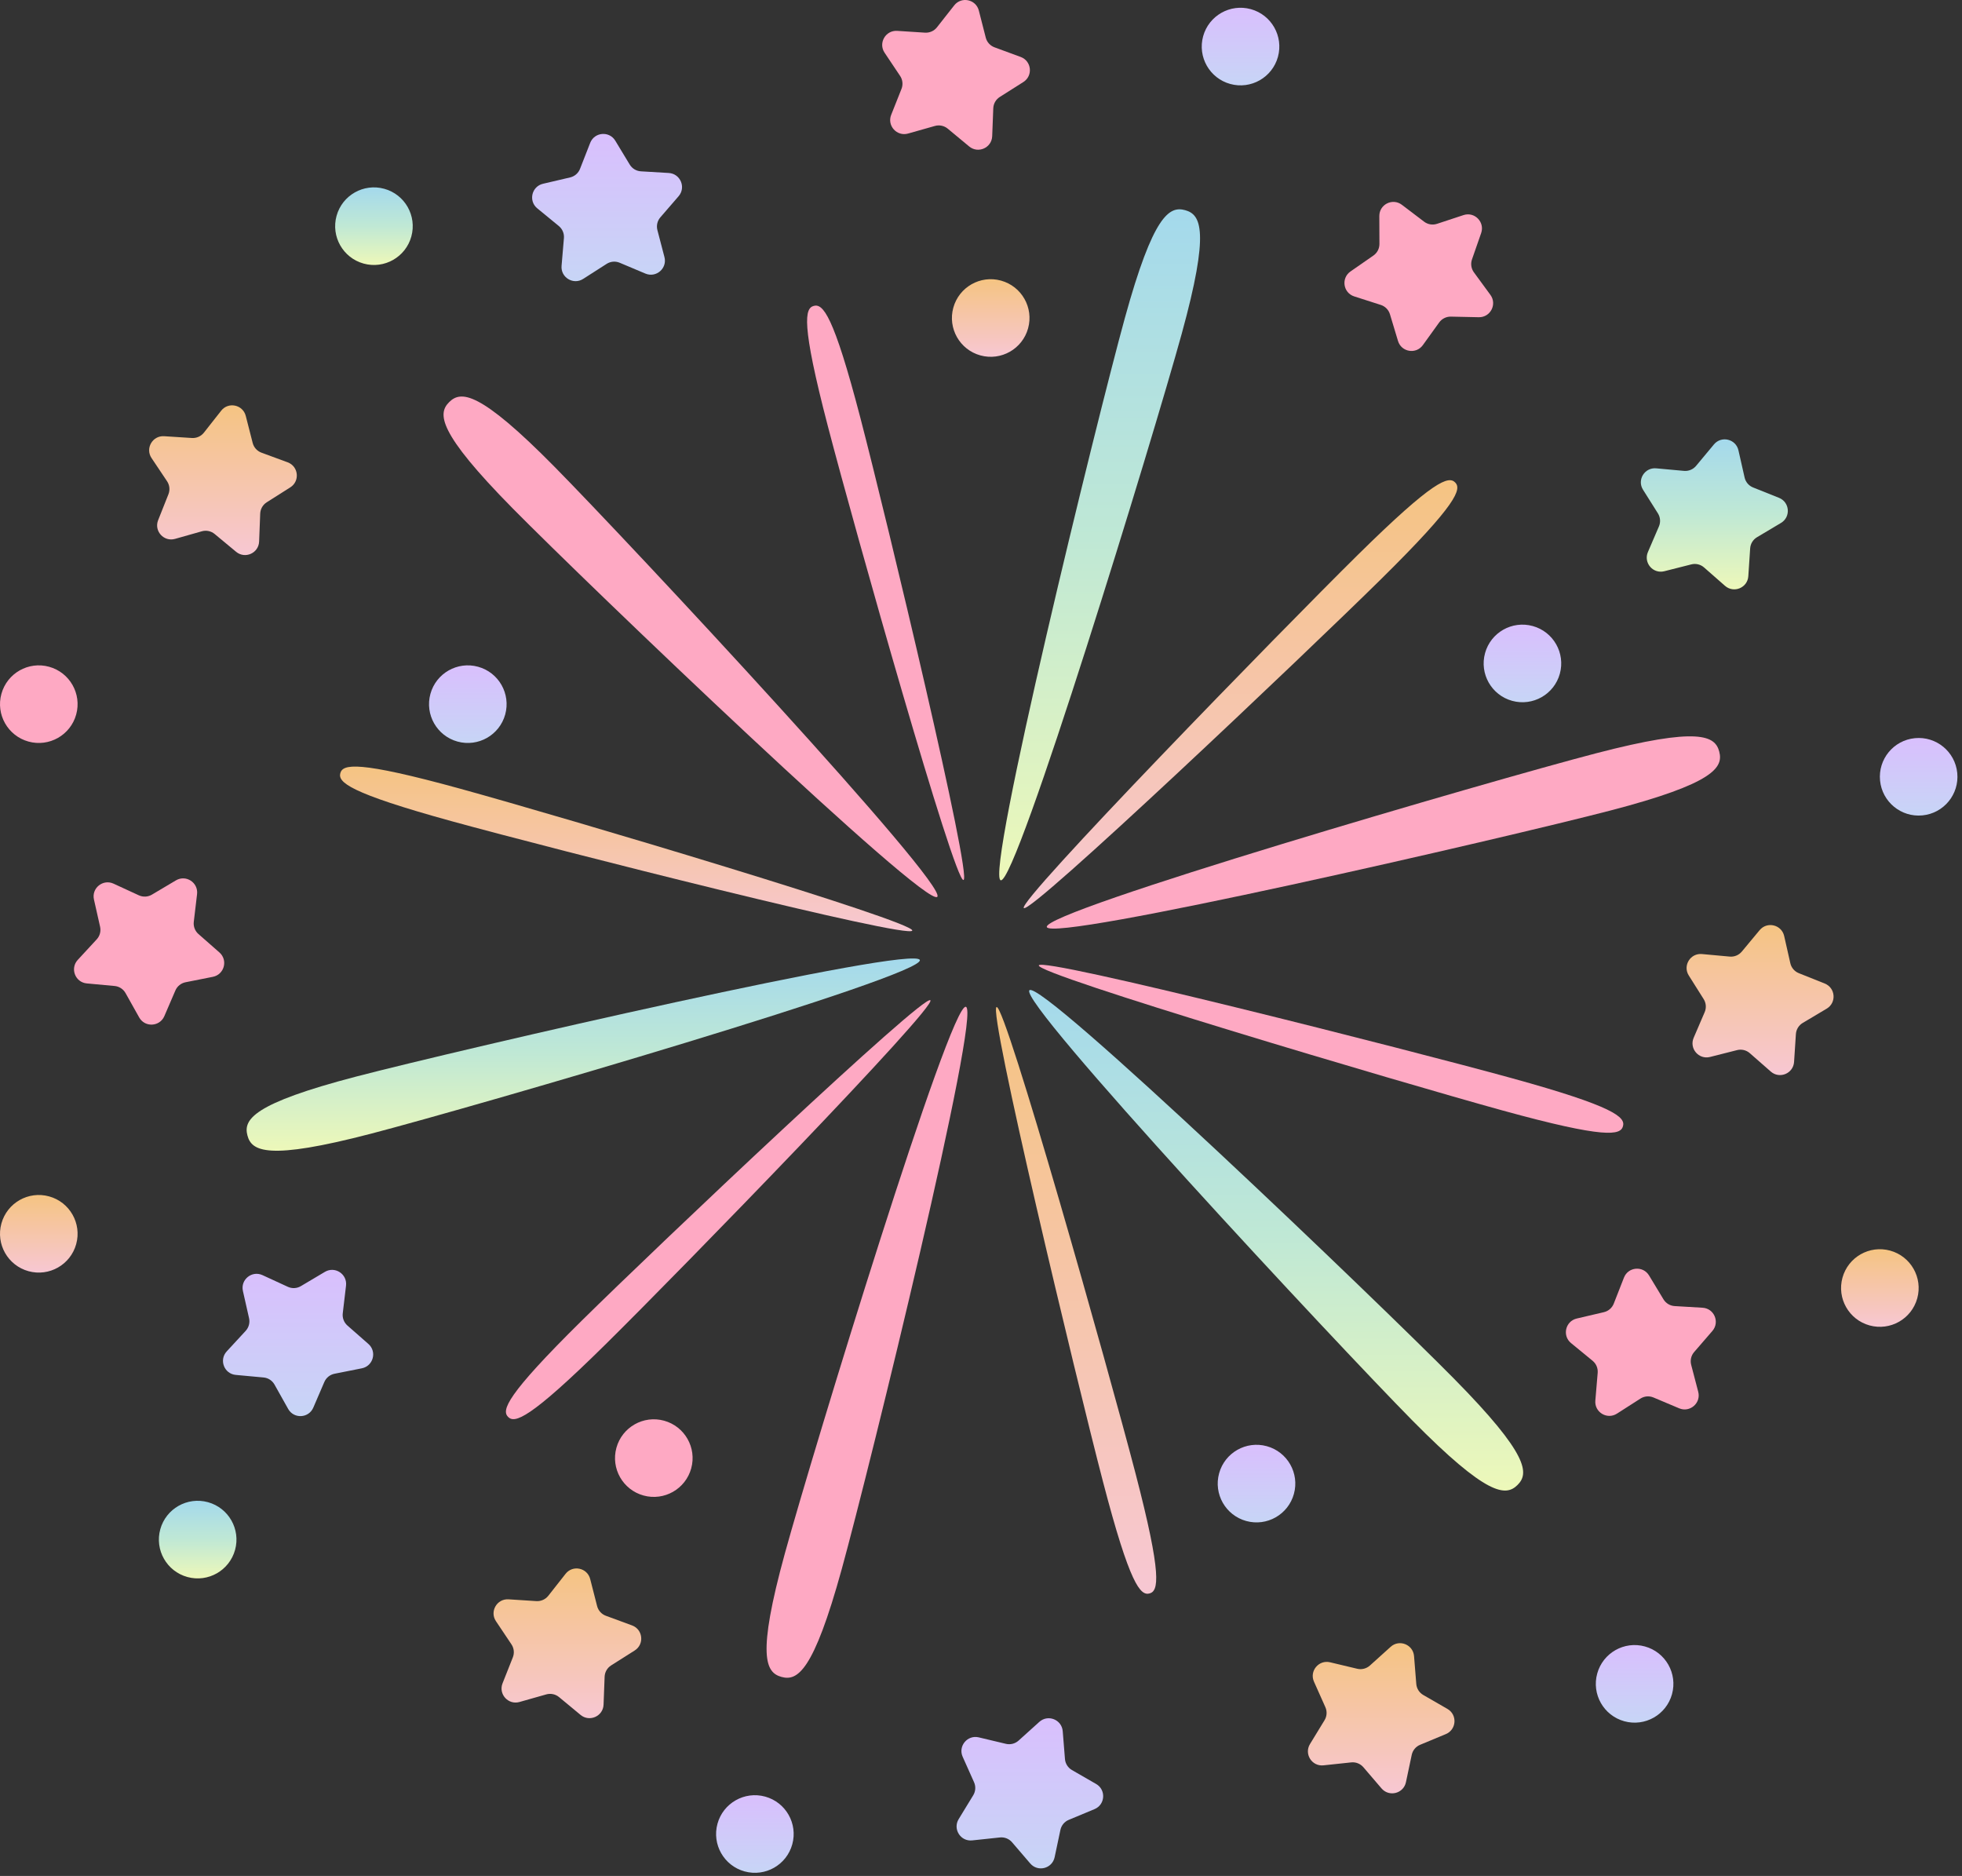 <svg width="159" height="152" viewBox="0 0 159 152" fill="none" xmlns="http://www.w3.org/2000/svg">
<rect x="0" y="0" width="159" height="152" fill="#333333" stroke="none"/>
<g id="Group">
<g id="Group_2">
<g id="Group_3">
<path id="Vector" d="M95.765 27.047C93.458 35.425 82.373 71.674 81.099 71.325C79.826 70.974 88.849 34.156 91.155 25.779C93.462 17.401 94.77 16.678 96.043 17.029C97.315 17.378 98.071 18.67 95.765 27.047Z" fill="url(#paint0_linear_1264_8015)"/>
<path id="Vector_2" d="M63.609 125.854C65.916 117.477 77.002 81.226 78.275 81.577C79.549 81.928 70.525 118.745 68.219 127.123C65.912 135.5 64.604 136.224 63.331 135.873C62.059 135.523 61.304 134.232 63.609 125.854Z" fill="#FEA9C3"/>
</g>
<g id="Group_4">
<path id="Vector_3" d="M44.944 37.827C51.046 44.013 76.897 71.738 75.956 72.666C75.017 73.593 47.642 47.37 41.54 41.184C35.438 34.998 35.466 33.504 36.406 32.576C37.346 31.649 38.841 31.64 44.944 37.827Z" fill="#FEA9C3"/>
<path id="Vector_4" d="M114.438 115.075C108.335 108.889 82.485 81.163 83.425 80.236C84.365 79.308 111.739 105.531 117.841 111.718C123.943 117.904 123.915 119.398 122.975 120.326C122.036 121.253 120.54 121.261 114.438 115.075Z" fill="url(#paint1_linear_1264_8015)"/>
</g>
<g id="Group_5">
<path id="Vector_5" d="M28.867 87.229C37.275 85.037 74.212 76.514 74.544 77.791C74.877 79.068 38.481 89.664 30.073 91.856C21.664 94.048 20.384 93.276 20.051 91.997C19.716 90.722 20.458 89.422 28.867 87.229Z" fill="url(#paint2_linear_1264_8015)"/>
<path id="Vector_6" d="M130.512 65.672C122.104 67.865 85.167 76.387 84.834 75.111C84.501 73.832 120.898 63.237 129.306 61.046C137.715 58.853 138.995 59.626 139.328 60.904C139.661 62.181 138.921 63.48 130.512 65.672Z" fill="#FEA9C3"/>
</g>
<g id="Group_6">
<path id="Vector_7" d="M69.725 33.859C71.917 42.268 78.808 71.114 78.081 71.303C77.355 71.493 69.284 42.953 67.093 34.546C64.9 26.138 65.226 24.973 65.954 24.784C66.681 24.596 67.534 25.452 69.725 33.859Z" fill="#FEA9C3"/>
<path id="Vector_8" d="M89.381 120.036C87.188 111.627 80.038 81.785 80.764 81.595C81.491 81.406 89.821 110.942 92.013 119.349C94.206 127.757 93.88 128.921 93.152 129.112C92.425 129.301 91.572 128.443 89.381 120.036Z" fill="url(#paint3_linear_1264_8015)"/>
</g>
<g id="Group_7">
<path id="Vector_9" d="M37.326 63.914C45.703 66.221 74.131 74.676 73.931 75.401C73.732 76.126 44.982 68.844 36.604 66.539C28.227 64.232 27.382 63.369 27.581 62.644C27.779 61.919 28.947 61.608 37.326 63.914Z" fill="url(#paint4_linear_1264_8015)"/>
<path id="Vector_10" d="M121.781 89.981C113.404 87.674 83.983 78.946 84.183 78.221C84.382 77.496 114.126 85.05 122.503 87.356C130.88 89.663 131.726 90.526 131.526 91.251C131.328 91.978 130.159 92.287 121.781 89.981Z" fill="#FEA9C3"/>
</g>
<g id="Group_8">
<path id="Vector_11" d="M47.149 107.002C53.335 100.9 74.871 80.509 75.398 81.045C75.925 81.58 55.246 102.838 49.06 108.94C42.873 115.042 41.702 115.342 41.175 114.806C40.648 114.271 40.964 113.105 47.149 107.002Z" fill="#FEA9C3"/>
<path id="Vector_12" d="M111.951 46.894C105.765 52.996 83.496 74.111 82.969 73.575C82.441 73.04 103.854 51.059 110.04 44.957C116.226 38.855 117.397 38.555 117.925 39.09C118.452 39.624 118.137 40.79 111.951 46.894Z" fill="url(#paint5_linear_1264_8015)"/>
</g>
</g>
<path id="Vector_13" d="M120.033 18.884L119.289 21.019C119.165 21.373 119.225 21.765 119.445 22.067L120.781 23.891C121.34 24.652 120.783 25.723 119.839 25.703L117.579 25.655C117.205 25.647 116.849 25.825 116.63 26.128L115.308 27.963C114.757 28.729 113.567 28.53 113.294 27.627L112.641 25.462C112.532 25.103 112.256 24.821 111.898 24.706L109.745 24.016C108.845 23.727 108.668 22.535 109.443 21.996L111.3 20.706C111.608 20.492 111.791 20.141 111.789 19.765L111.78 17.505C111.776 16.561 112.855 16.022 113.608 16.594L115.409 17.961C115.707 18.189 116.099 18.253 116.455 18.136L118.602 17.428C119.498 17.131 120.343 17.991 120.033 18.884Z" fill="#FEA9C3"/>
<path id="Vector_14" d="M54.994 15.899L53.516 17.609C53.27 17.892 53.181 18.279 53.275 18.642L53.847 20.83C54.086 21.744 53.173 22.533 52.303 22.167L50.219 21.289C49.873 21.144 49.48 21.177 49.163 21.38L47.259 22.599C46.465 23.108 45.43 22.485 45.509 21.543L45.7 19.291C45.731 18.917 45.577 18.553 45.288 18.314L43.54 16.881C42.81 16.283 43.084 15.106 44.003 14.89L46.204 14.375C46.57 14.289 46.87 14.03 47.005 13.681L47.829 11.576C48.173 10.696 49.376 10.594 49.863 11.401L51.033 13.335C51.227 13.656 51.567 13.861 51.941 13.882L54.198 14.016C55.14 14.073 55.61 15.185 54.994 15.899Z" fill="url(#paint6_linear_1264_8015)"/>
<path id="Vector_15" d="M138.771 107.841L137.293 109.551C137.047 109.834 136.958 110.22 137.052 110.584L137.624 112.772C137.863 113.685 136.95 114.475 136.08 114.11L133.996 113.231C133.65 113.086 133.257 113.119 132.94 113.322L131.036 114.541C130.24 115.05 129.207 114.428 129.286 113.487L129.476 111.235C129.507 110.861 129.354 110.497 129.064 110.258L127.316 108.824C126.586 108.226 126.859 107.05 127.779 106.834L129.98 106.319C130.344 106.233 130.644 105.974 130.78 105.625L131.604 103.52C131.948 102.64 133.151 102.538 133.639 103.345L134.808 105.279C135.003 105.6 135.342 105.805 135.716 105.826L137.973 105.96C138.917 106.014 139.387 107.126 138.771 107.841Z" fill="#FEA9C3"/>
<path id="Vector_16" d="M86.123 140.27L86.304 142.524C86.334 142.898 86.546 143.232 86.871 143.42L88.83 144.548C89.649 145.02 89.571 146.224 88.7 146.586L86.612 147.455C86.266 147.598 86.013 147.904 85.935 148.27L85.467 150.483C85.271 151.407 84.103 151.705 83.489 150.988L82.017 149.272C81.774 148.987 81.405 148.84 81.032 148.881L78.783 149.12C77.844 149.219 77.198 148.199 77.691 147.394L78.869 145.464C79.065 145.145 79.09 144.749 78.937 144.407L78.014 142.343C77.629 141.481 78.4 140.552 79.319 140.771L81.518 141.295C81.882 141.382 82.266 141.283 82.545 141.033L84.223 139.519C84.925 138.883 86.047 139.329 86.123 140.27Z" fill="url(#paint7_linear_1264_8015)"/>
<path id="Vector_17" d="M114.594 134.188L114.775 136.441C114.805 136.815 115.017 137.15 115.342 137.338L117.3 138.466C118.119 138.937 118.042 140.142 117.17 140.506L115.083 141.374C114.737 141.517 114.483 141.824 114.406 142.189L113.938 144.402C113.744 145.326 112.574 145.624 111.959 144.908L110.488 143.191C110.244 142.906 109.875 142.759 109.503 142.799L107.254 143.038C106.315 143.138 105.669 142.117 106.162 141.311L107.34 139.382C107.536 139.063 107.561 138.667 107.407 138.324L106.485 136.26C106.099 135.399 106.87 134.469 107.79 134.688L109.989 135.212C110.353 135.3 110.737 135.201 111.017 134.95L112.696 133.436C113.396 132.8 114.518 133.247 114.594 134.188Z" fill="url(#paint8_linear_1264_8015)"/>
<path id="Vector_18" d="M21.273 103.319L23.325 104.264C23.666 104.421 24.062 104.401 24.385 104.208L26.329 103.054C27.141 102.571 28.152 103.23 28.042 104.167L27.777 106.413C27.732 106.785 27.876 107.156 28.156 107.403L29.854 108.894C30.564 109.517 30.251 110.683 29.325 110.868L27.108 111.309C26.741 111.382 26.433 111.632 26.284 111.976L25.391 114.052C25.019 114.919 23.813 114.983 23.352 114.159L22.246 112.187C22.063 111.861 21.731 111.643 21.357 111.611L19.106 111.403C18.165 111.316 17.734 110.189 18.375 109.495L19.909 107.834C20.162 107.559 20.266 107.175 20.184 106.81L19.686 104.604C19.477 103.683 20.414 102.923 21.273 103.319Z" fill="url(#paint9_linear_1264_8015)"/>
<path id="Vector_19" d="M9.2 71.598L11.253 72.544C11.594 72.7 11.989 72.68 12.312 72.488L14.256 71.333C15.069 70.85 16.08 71.509 15.97 72.447L15.704 74.692C15.66 75.064 15.802 75.435 16.084 75.682L17.782 77.173C18.492 77.796 18.179 78.962 17.253 79.147L15.036 79.588C14.668 79.661 14.36 79.911 14.212 80.256L13.319 82.331C12.945 83.198 11.741 83.262 11.279 82.438L10.174 80.466C9.991 80.14 9.658 79.923 9.284 79.89L7.034 79.682C6.093 79.595 5.662 78.468 6.302 77.774L7.836 76.114C8.09 75.839 8.194 75.455 8.111 75.089L7.614 72.883C7.405 71.964 8.342 71.204 9.2 71.598Z" fill="#FEA9C3"/>
<path id="Vector_20" d="M137.925 77.302L140.175 77.508C140.549 77.542 140.915 77.391 141.156 77.102L142.602 75.364C143.207 74.639 144.38 74.921 144.589 75.842L145.088 78.046C145.17 78.412 145.429 78.713 145.777 78.852L147.876 79.691C148.752 80.041 148.848 81.244 148.035 81.727L146.093 82.883C145.772 83.074 145.564 83.414 145.539 83.788L145.391 86.043C145.329 86.986 144.213 87.447 143.503 86.824L141.803 85.333C141.521 85.086 141.136 84.994 140.772 85.086L138.581 85.641C137.666 85.874 136.882 84.954 137.254 84.088L138.147 82.01C138.296 81.666 138.264 81.27 138.065 80.954L136.859 79.041C136.353 78.246 136.984 77.216 137.925 77.302Z" fill="url(#paint10_linear_1264_8015)"/>
<path id="Vector_21" d="M134.217 37.947L136.469 38.153C136.843 38.187 137.209 38.036 137.449 37.748L138.896 36.01C139.5 35.285 140.673 35.566 140.883 36.487L141.382 38.692C141.464 39.057 141.723 39.359 142.07 39.497L144.169 40.336C145.046 40.687 145.14 41.889 144.329 42.372L142.387 43.529C142.064 43.72 141.858 44.059 141.833 44.431L141.683 46.687C141.621 47.629 140.505 48.09 139.795 47.468L138.095 45.977C137.813 45.73 137.428 45.637 137.064 45.73L134.873 46.285C133.958 46.517 133.174 45.599 133.546 44.731L134.439 42.654C134.588 42.309 134.556 41.914 134.357 41.596L133.151 39.683C132.647 38.889 133.278 37.861 134.217 37.947Z" fill="url(#paint11_linear_1264_8015)"/>
<path id="Vector_22" d="M19.917 33.7L20.477 35.889C20.569 36.252 20.836 36.547 21.187 36.677L23.309 37.458C24.195 37.784 24.322 38.983 23.525 39.489L21.616 40.698C21.299 40.899 21.102 41.242 21.087 41.618L20.999 43.876C20.963 44.82 19.861 45.313 19.134 44.71L17.395 43.267C17.106 43.028 16.718 42.945 16.358 43.048L14.184 43.664C13.276 43.921 12.467 43.025 12.815 42.148L13.65 40.047C13.788 39.698 13.747 39.304 13.538 38.993L12.281 37.115C11.755 36.331 12.358 35.285 13.301 35.344L15.556 35.489C15.93 35.512 16.293 35.35 16.523 35.057L17.922 33.28C18.502 32.535 19.683 32.785 19.917 33.7Z" fill="url(#paint12_linear_1264_8015)"/>
<path id="Vector_23" d="M79.325 0.857L79.885 3.047C79.977 3.411 80.244 3.704 80.595 3.834L82.717 4.615C83.603 4.941 83.73 6.141 82.933 6.646L81.023 7.856C80.707 8.057 80.509 8.399 80.495 8.775L80.407 11.034C80.371 11.978 79.269 12.469 78.542 11.867L76.803 10.424C76.514 10.185 76.126 10.103 75.765 10.205L73.59 10.821C72.682 11.078 71.873 10.182 72.221 9.306L73.056 7.205C73.195 6.856 73.153 6.462 72.944 6.151L71.687 4.272C71.162 3.488 71.765 2.442 72.707 2.501L74.962 2.646C75.336 2.669 75.699 2.508 75.929 2.215L77.328 0.437C77.91 -0.308 79.091 -0.057 79.325 0.857Z" fill="#FEA9C3"/>
<path id="Vector_24" d="M47.829 127.942L48.389 130.131C48.481 130.494 48.748 130.789 49.099 130.919L51.221 131.7C52.107 132.026 52.234 133.225 51.437 133.731L49.527 134.94C49.211 135.141 49.013 135.484 48.998 135.859L48.913 138.118C48.877 139.062 47.774 139.553 47.048 138.952L45.306 137.509C45.018 137.27 44.629 137.187 44.27 137.29L42.096 137.906C41.188 138.163 40.379 137.266 40.727 136.39L41.56 134.289C41.699 133.942 41.657 133.546 41.448 133.235L40.191 131.357C39.666 130.573 40.269 129.527 41.211 129.586L43.466 129.731C43.84 129.754 44.203 129.593 44.435 129.298L45.832 127.522C46.414 126.777 47.595 127.027 47.829 127.942Z" fill="url(#paint13_linear_1264_8015)"/>
<path id="Vector_25" d="M40.942 57.89C40.481 59.564 38.751 60.547 37.077 60.086C35.404 59.624 34.42 57.895 34.881 56.221C35.343 54.547 37.072 53.563 38.746 54.025C40.42 54.486 41.402 56.216 40.942 57.89Z" fill="url(#paint14_linear_1264_8015)"/>
<path id="Vector_26" d="M33.335 19.161C32.874 20.834 31.144 21.818 29.47 21.357C27.796 20.895 26.813 19.166 27.274 17.492C27.735 15.818 29.465 14.835 31.139 15.296C32.813 15.755 33.796 17.485 33.335 19.161Z" fill="url(#paint15_linear_1264_8015)"/>
<path id="Vector_27" d="M83.317 26.601C82.856 28.275 81.126 29.258 79.452 28.797C77.779 28.336 76.795 26.606 77.256 24.932C77.718 23.258 79.448 22.274 81.121 22.736C82.795 23.197 83.779 24.927 83.317 26.601Z" fill="url(#paint16_linear_1264_8015)"/>
<path id="Vector_28" d="M103.564 4.607C103.102 6.281 101.372 7.264 99.698 6.803C98.025 6.342 97.041 4.612 97.502 2.938C97.964 1.264 99.694 0.281 101.367 0.742C103.04 1.202 104.023 2.933 103.564 4.607Z" fill="url(#paint17_linear_1264_8015)"/>
<path id="Vector_29" d="M126.409 54.59C125.948 56.264 124.218 57.247 122.544 56.786C120.87 56.325 119.887 54.595 120.348 52.921C120.809 51.247 122.539 50.264 124.213 50.725C125.885 51.186 126.869 52.916 126.409 54.59Z" fill="url(#paint18_linear_1264_8015)"/>
<path id="Vector_30" d="M155.792 66.067C154.064 66.236 152.527 64.972 152.359 63.244C152.191 61.516 153.454 59.978 155.183 59.81C156.911 59.642 158.448 60.906 158.616 62.634C158.784 64.362 157.52 65.9 155.792 66.067Z" fill="url(#paint19_linear_1264_8015)"/>
<path id="Vector_31" d="M155.374 105.197C154.913 106.871 153.183 107.854 151.509 107.393C149.835 106.932 148.852 105.202 149.313 103.528C149.774 101.854 151.504 100.871 153.178 101.332C154.852 101.793 155.835 103.525 155.374 105.197Z" fill="url(#paint20_linear_1264_8015)"/>
<path id="Vector_32" d="M64.206 149.436C63.745 151.11 62.015 152.094 60.341 151.632C58.667 151.171 57.684 149.441 58.145 147.767C58.606 146.094 60.336 145.11 62.01 145.571C63.684 146.033 64.667 147.762 64.206 149.436Z" fill="url(#paint21_linear_1264_8015)"/>
<path id="Vector_33" d="M56.015 118.978C55.553 120.652 53.824 121.635 52.15 121.174C50.476 120.713 49.492 118.983 49.954 117.309C50.415 115.635 52.145 114.651 53.819 115.113C55.492 115.574 56.476 117.304 56.015 118.978Z" fill="#FEA9C3"/>
<path id="Vector_34" d="M19.05 125.581C18.588 127.255 16.859 128.239 15.185 127.777C13.511 127.316 12.527 125.586 12.989 123.912C13.45 122.239 15.18 121.255 16.854 121.716C18.528 122.178 19.511 123.907 19.05 125.581Z" fill="url(#paint22_linear_1264_8015)"/>
<path id="Vector_35" d="M6.175 100.803C5.714 102.477 3.984 103.46 2.31 102.999C0.636 102.538 -0.348 100.808 0.114 99.134C0.575 97.46 2.305 96.477 3.979 96.938C5.653 97.399 6.636 99.129 6.175 100.803Z" fill="url(#paint23_linear_1264_8015)"/>
<path id="Vector_36" d="M6.175 57.89C5.714 59.564 3.984 60.547 2.31 60.086C0.636 59.624 -0.348 57.895 0.114 56.221C0.575 54.547 2.305 53.563 3.979 54.025C5.653 54.486 6.636 56.216 6.175 57.89Z" fill="#FEA9C3"/>
<path id="Vector_37" d="M135.499 137.27C135.038 138.944 133.308 139.927 131.634 139.466C129.96 139.005 128.977 137.275 129.438 135.601C129.899 133.927 131.629 132.943 133.303 133.405C134.977 133.866 135.96 135.598 135.499 137.27Z" fill="url(#paint24_linear_1264_8015)"/>
<path id="Vector_38" d="M104.858 121.044C104.397 122.718 102.667 123.702 100.993 123.24C99.32 122.779 98.336 121.049 98.797 119.375C99.259 117.701 100.988 116.718 102.662 117.179C104.336 117.64 105.32 119.37 104.858 121.044Z" fill="url(#paint25_linear_1264_8015)"/>
</g>
<defs>
<linearGradient id="paint0_linear_1264_8015" x1="89.114" y1="16.96" x2="89.114" y2="71.327" gradientUnits="userSpaceOnUse">
<stop stop-color="#A4D9EC"/>
<stop offset="0.49" stop-color="#BFE8D5"/>
<stop offset="1" stop-color="#EDF8B9"/>
</linearGradient>
<linearGradient id="paint1_linear_1264_8015" x1="103.418" y1="80.212" x2="103.418" y2="120.773" gradientUnits="userSpaceOnUse">
<stop stop-color="#A4D9EC"/>
<stop offset="0.49" stop-color="#BFE8D5"/>
<stop offset="1" stop-color="#EDF8B9"/>
</linearGradient>
<linearGradient id="paint2_linear_1264_8015" x1="47.267" y1="77.661" x2="47.267" y2="93.239" gradientUnits="userSpaceOnUse">
<stop stop-color="#A4D9EC"/>
<stop offset="0.49" stop-color="#BFE8D5"/>
<stop offset="1" stop-color="#EDF8B9"/>
</linearGradient>
<linearGradient id="paint3_linear_1264_8015" x1="87.206" y1="81.594" x2="87.206" y2="129.134" gradientUnits="userSpaceOnUse">
<stop stop-color="#F5C482"/>
<stop offset="1" stop-color="#F7C7D3"/>
</linearGradient>
<linearGradient id="paint4_linear_1264_8015" x1="50.745" y1="62.113" x2="50.745" y2="75.451" gradientUnits="userSpaceOnUse">
<stop stop-color="#F5C482"/>
<stop offset="1" stop-color="#F7C7D3"/>
</linearGradient>
<linearGradient id="paint5_linear_1264_8015" x1="100.529" y1="38.909" x2="100.529" y2="73.585" gradientUnits="userSpaceOnUse">
<stop stop-color="#F5C482"/>
<stop offset="1" stop-color="#F7C7D3"/>
</linearGradient>
<linearGradient id="paint6_linear_1264_8015" x1="49.197" y1="10.852" x2="49.197" y2="22.781" gradientUnits="userSpaceOnUse">
<stop stop-color="#D9BFFD"/>
<stop offset="1" stop-color="#C7D5F6"/>
</linearGradient>
<linearGradient id="paint7_linear_1264_8015" x1="83.461" y1="139.221" x2="83.461" y2="151.387" gradientUnits="userSpaceOnUse">
<stop stop-color="#D9BFFD"/>
<stop offset="1" stop-color="#C7D5F6"/>
</linearGradient>
<linearGradient id="paint8_linear_1264_8015" x1="111.932" y1="133.139" x2="111.932" y2="145.306" gradientUnits="userSpaceOnUse">
<stop stop-color="#F5C482"/>
<stop offset="1" stop-color="#F7C7D3"/>
</linearGradient>
<linearGradient id="paint9_linear_1264_8015" x1="24.157" y1="102.891" x2="24.157" y2="114.741" gradientUnits="userSpaceOnUse">
<stop stop-color="#D9BFFD"/>
<stop offset="1" stop-color="#C7D5F6"/>
</linearGradient>
<linearGradient id="paint10_linear_1264_8015" x1="142.636" y1="74.954" x2="142.636" y2="87.109" gradientUnits="userSpaceOnUse">
<stop stop-color="#F5C482"/>
<stop offset="1" stop-color="#F7C7D3"/>
</linearGradient>
<linearGradient id="paint11_linear_1264_8015" x1="138.929" y1="35.599" x2="138.929" y2="47.752" gradientUnits="userSpaceOnUse">
<stop stop-color="#A4D9EC"/>
<stop offset="0.49" stop-color="#BFE8D5"/>
<stop offset="1" stop-color="#EDF8B9"/>
</linearGradient>
<linearGradient id="paint12_linear_1264_8015" x1="18.07" y1="32.843" x2="18.07" y2="44.974" gradientUnits="userSpaceOnUse">
<stop stop-color="#F5C482"/>
<stop offset="1" stop-color="#F7C7D3"/>
</linearGradient>
<linearGradient id="paint13_linear_1264_8015" x1="45.981" y1="127.084" x2="45.981" y2="139.215" gradientUnits="userSpaceOnUse">
<stop stop-color="#F5C482"/>
<stop offset="1" stop-color="#F7C7D3"/>
</linearGradient>
<linearGradient id="paint14_linear_1264_8015" x1="37.912" y1="53.911" x2="37.912" y2="60.2" gradientUnits="userSpaceOnUse">
<stop stop-color="#D9BFFD"/>
<stop offset="1" stop-color="#C7D5F6"/>
</linearGradient>
<linearGradient id="paint15_linear_1264_8015" x1="30.304" y1="15.182" x2="30.304" y2="21.471" gradientUnits="userSpaceOnUse">
<stop stop-color="#A4D9EC"/>
<stop offset="0.49" stop-color="#BFE8D5"/>
<stop offset="1" stop-color="#EDF8B9"/>
</linearGradient>
<linearGradient id="paint16_linear_1264_8015" x1="80.287" y1="22.622" x2="80.287" y2="28.911" gradientUnits="userSpaceOnUse">
<stop stop-color="#F5C482"/>
<stop offset="1" stop-color="#F7C7D3"/>
</linearGradient>
<linearGradient id="paint17_linear_1264_8015" x1="100.533" y1="0.628" x2="100.533" y2="6.917" gradientUnits="userSpaceOnUse">
<stop stop-color="#D9BFFD"/>
<stop offset="1" stop-color="#C7D5F6"/>
</linearGradient>
<linearGradient id="paint18_linear_1264_8015" x1="123.378" y1="50.611" x2="123.378" y2="56.9" gradientUnits="userSpaceOnUse">
<stop stop-color="#D9BFFD"/>
<stop offset="1" stop-color="#C7D5F6"/>
</linearGradient>
<linearGradient id="paint19_linear_1264_8015" x1="155.487" y1="59.795" x2="155.487" y2="66.082" gradientUnits="userSpaceOnUse">
<stop stop-color="#D9BFFD"/>
<stop offset="1" stop-color="#C7D5F6"/>
</linearGradient>
<linearGradient id="paint20_linear_1264_8015" x1="152.344" y1="101.218" x2="152.344" y2="107.507" gradientUnits="userSpaceOnUse">
<stop stop-color="#F5C482"/>
<stop offset="1" stop-color="#F7C7D3"/>
</linearGradient>
<linearGradient id="paint21_linear_1264_8015" x1="61.175" y1="145.458" x2="61.175" y2="151.746" gradientUnits="userSpaceOnUse">
<stop stop-color="#D9BFFD"/>
<stop offset="1" stop-color="#C7D5F6"/>
</linearGradient>
<linearGradient id="paint22_linear_1264_8015" x1="16.019" y1="121.603" x2="16.019" y2="127.891" gradientUnits="userSpaceOnUse">
<stop stop-color="#A4D9EC"/>
<stop offset="0.49" stop-color="#BFE8D5"/>
<stop offset="1" stop-color="#EDF8B9"/>
</linearGradient>
<linearGradient id="paint23_linear_1264_8015" x1="3.144" y1="96.824" x2="3.144" y2="103.113" gradientUnits="userSpaceOnUse">
<stop stop-color="#F5C482"/>
<stop offset="1" stop-color="#F7C7D3"/>
</linearGradient>
<linearGradient id="paint24_linear_1264_8015" x1="132.468" y1="133.291" x2="132.468" y2="139.58" gradientUnits="userSpaceOnUse">
<stop stop-color="#D9BFFD"/>
<stop offset="1" stop-color="#C7D5F6"/>
</linearGradient>
<linearGradient id="paint25_linear_1264_8015" x1="101.828" y1="117.065" x2="101.828" y2="123.354" gradientUnits="userSpaceOnUse">
<stop stop-color="#D9BFFD"/>
<stop offset="1" stop-color="#C7D5F6"/>
</linearGradient>
</defs>
</svg>

